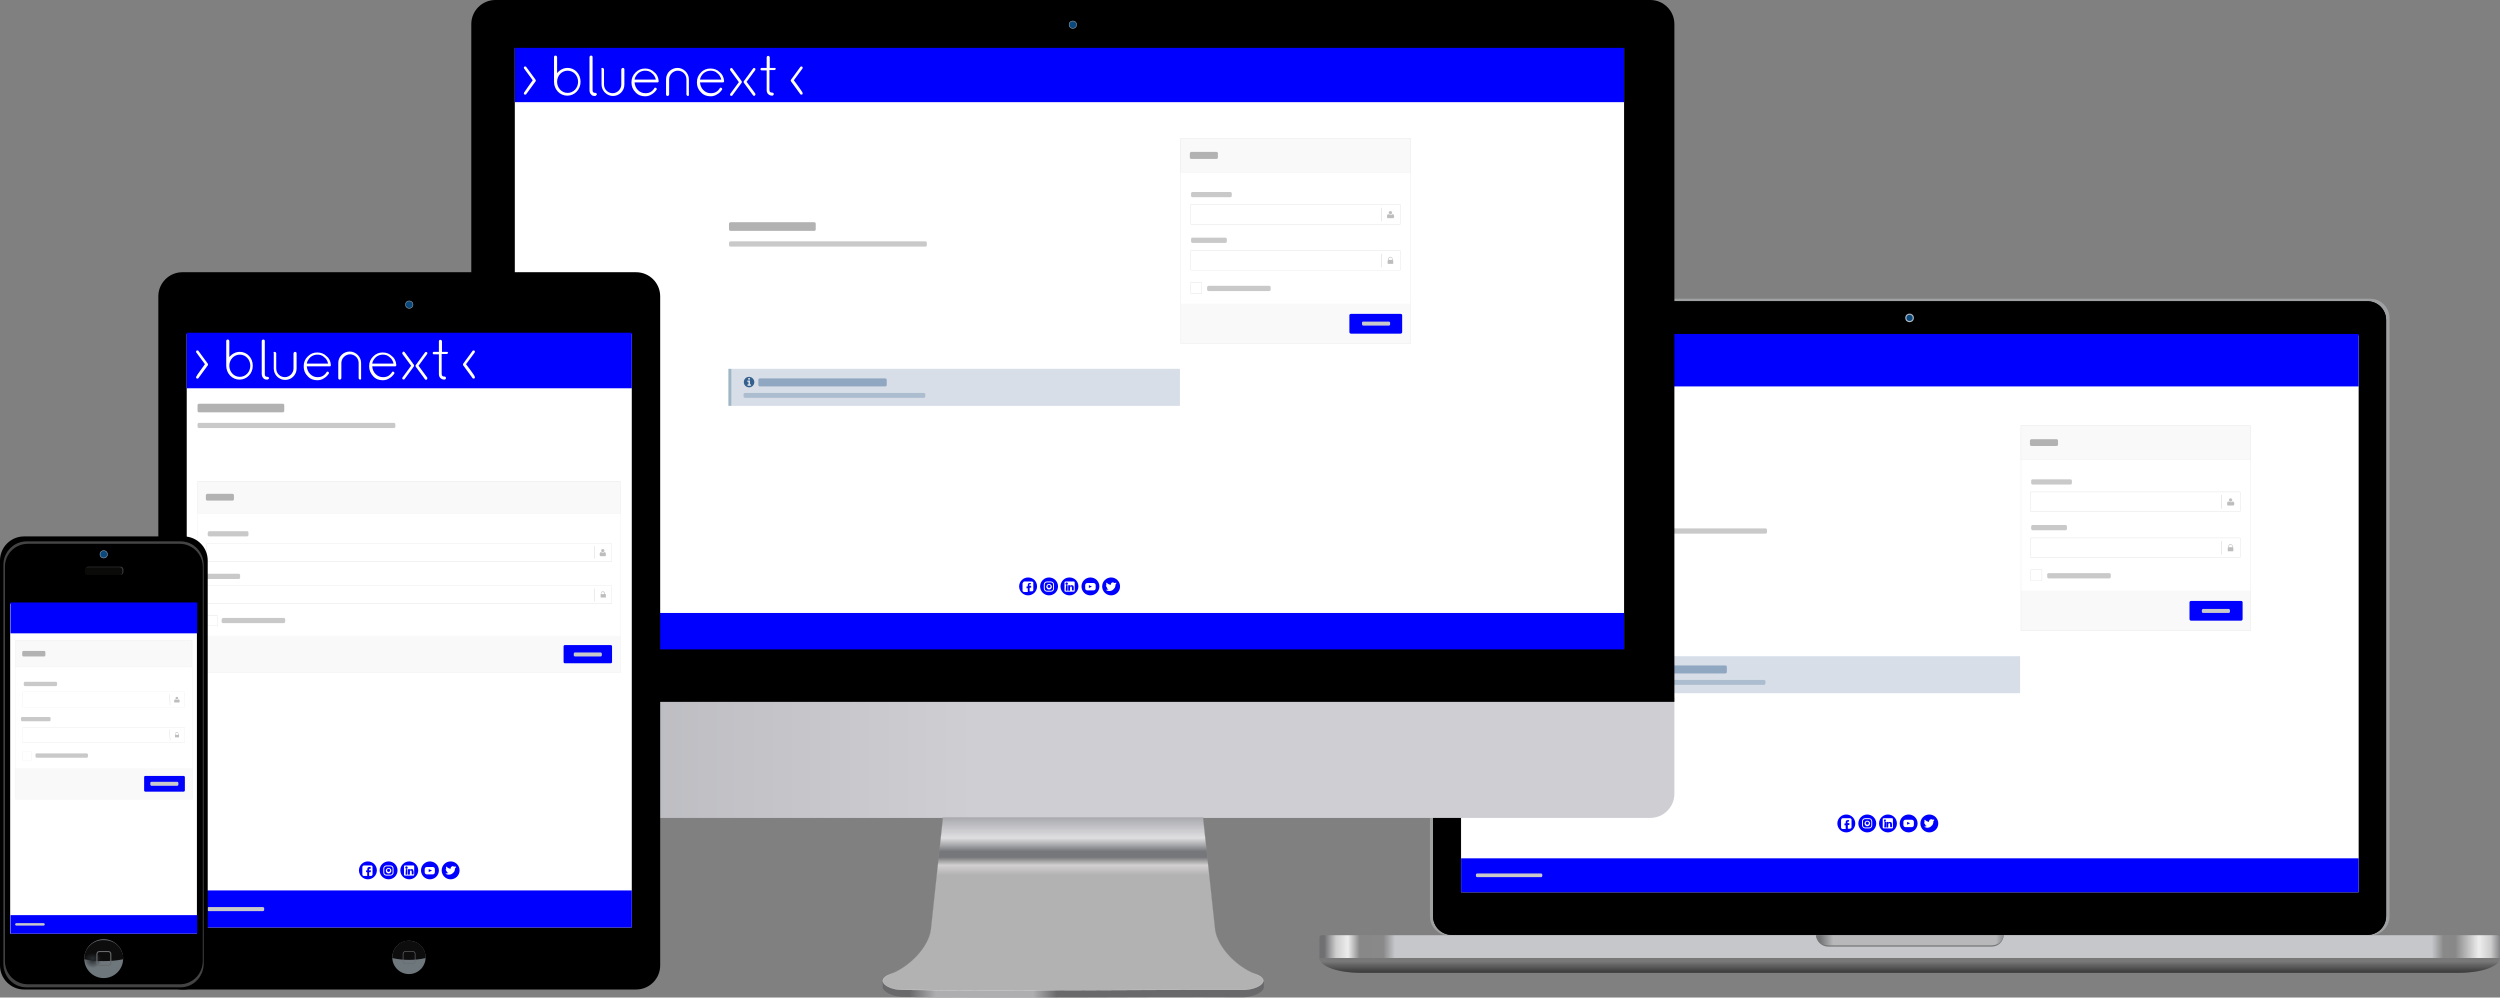 <?xml version="1.0" encoding="utf-8"?>
<!-- Generator: Adobe Illustrator 28.0.0, SVG Export Plug-In . SVG Version: 6.00 Build 0)  -->
<svg version="1.1" id="Livello_1" xmlns="http://www.w3.org/2000/svg" xmlns:xlink="http://www.w3.org/1999/xlink" x="0px" y="0px"
	 viewBox="0 0 810 323.2" style="enable-background:new 0 0 810 323.2;" xml:space="preserve">
<rect x="0" y="0" width="810" height="323.2" fill="#808080" stroke="none"/>
<style type="text/css">
	.st0{fill:#FFFFFF;}
	.st1{fill:#9FA0A1;}
	.st2{fill:#0B487C;stroke:#B1B9C1;stroke-width:0.39;stroke-linecap:round;stroke-linejoin:round;}
	.st3{fill:url(#SVGID_1_);}
	.st4{fill:#727475;}
	.st5{fill:url(#SVGID_00000005969674525898867960000004331767651154867608_);}
	.st6{fill:url(#SVGID_00000003089659550801298780000006809619313271624344_);}
	.st7{fill:#0000FF;}
	.st8{fill:#9E0000;}
	.st9{fill:#F9F9F9;}
	.st10{fill:none;stroke:#DDDDDD;stroke-width:8.000000e-02;stroke-linejoin:round;}
	.st11{fill:#F9F9F9;stroke:#DDDDDD;stroke-width:7.000000e-02;stroke-linejoin:round;}
	.st12{fill:#B2B2B2;}
	.st13{fill:none;stroke:#BDBDBD;stroke-width:6.000000e-02;stroke-linejoin:round;}
	.st14{fill:#C9C9C9;}
	.st15{fill:#BDBDBD;stroke:#BDBDBD;stroke-width:0.11;stroke-miterlimit:1.68;}
	.st16{fill:#BDBDBD;stroke:#BDBDBD;stroke-width:6.000000e-02;stroke-linejoin:round;}
	.st17{fill:#BDBDBD;}
	.st18{opacity:0.97;fill:#D6DDE7;enable-background:new    ;}
	.st19{opacity:0.97;fill:#9CB4C5;enable-background:new    ;}
	.st20{opacity:0.97;fill:#305D8C;enable-background:new    ;}
	.st21{fill:#90A7C1;}
	.st22{fill:#ACBDD0;}
	.st23{fill:url(#SVGID_00000016775620858458228130000018413313662142034356_);}
	.st24{fill:url(#SVGID_00000008860326343625475050000010890694016553501568_);}
	
		.st25{fill:url(#SVGID_00000145058739811986800810000009919229477816095161_);stroke:url(#SVGID_00000145016768489594508810000004262283776871665538_);stroke-width:8.000000e-02;stroke-miterlimit:2.3;stroke-opacity:0.78;}
	.st26{fill:#0B487C;stroke:#B1B9C1;stroke-width:0.15;stroke-linecap:round;stroke-linejoin:round;}
	.st27{fill:url(#SVGID_00000023984664681967239700000017347130360701179321_);}
	.st28{fill:url(#SVGID_00000116227962180767725290000004189556013921941634_);}
	.st29{fill:none;stroke:#696B6E;stroke-width:0.2;stroke-linecap:round;stroke-linejoin:round;}
	.st30{fill:none;stroke:#DDDDDD;stroke-width:6.000000e-02;stroke-linejoin:round;}
	.st31{fill:#F9F9F9;stroke:#DDDDDD;stroke-width:6.000000e-02;stroke-linejoin:round;}
	.st32{fill:none;stroke:#BDBDBD;stroke-width:5.000000e-02;stroke-linejoin:round;}
	.st33{fill:#BDBDBD;stroke:#BDBDBD;stroke-width:0.1;stroke-miterlimit:1.44;}
	.st34{fill:#BDBDBD;stroke:#BDBDBD;stroke-width:5.000000e-02;stroke-linejoin:round;}
	.st35{fill:#444444;}
	.st36{fill:url(#SVGID_00000060018864210554874940000015283239022703158429_);}
	.st37{fill:url(#SVGID_00000035521425142890226060000004561054674817080491_);}
	.st38{fill:none;stroke:#696B6E;stroke-width:0.36;stroke-linecap:round;stroke-linejoin:round;}
	.st39{fill:#373737;}
	.st40{fill:url(#SVGID_00000039827778758689501950000000376893678899419065_);}
	.st41{fill:none;stroke:#DDDDDD;stroke-width:5.000000e-02;stroke-linejoin:round;}
	.st42{fill:#F9F9F9;stroke:#DDDDDD;stroke-width:4.000000e-02;stroke-linejoin:round;}
	.st43{fill:none;stroke:#BDBDBD;stroke-width:3.000000e-02;stroke-linejoin:round;}
	.st44{fill:#BDBDBD;stroke:#BDBDBD;stroke-width:7.000000e-02;stroke-miterlimit:10;}
	.st45{fill:#BDBDBD;stroke:#BDBDBD;stroke-width:3.000000e-02;stroke-linejoin:round;}
</style>
<g id="Livello_2_00000170976008691097004860000001557777705082900119_">
	<g id="Edok">
		<g id="Edok_Bianco">
			<path class="st0" d="M23,198c-0.2-0.5-0.6-0.9-1.1-1.1c-0.5-0.3-1.1-0.4-1.7-0.4c-0.4,0-0.9,0.1-1.3,0.2c-0.4,0.1-0.7,0.4-1,0.7
				s-0.5,0.6-0.6,1s-0.2,0.9-0.2,1.3s0.1,0.9,0.2,1.3c0.1,0.4,0.3,0.7,0.6,1s0.6,0.5,1,0.7c0.8,0.3,1.8,0.3,2.6,0
				c0.4-0.1,0.7-0.4,1-0.7s0.5-0.6,0.6-1s0.2-0.9,0.2-1.3C23.4,199.1,23.3,198.5,23,198z M21.1,201.4c-0.2,0.1-0.5,0.2-0.7,0.2
				s-0.4,0-0.6-0.1s-0.3-0.2-0.5-0.4c-0.1-0.2-0.3-0.4-0.3-0.6c-0.1-0.3-0.1-0.6-0.1-0.9s0-0.6,0.1-0.8s0.2-0.4,0.3-0.6
				c0.1-0.1,0.3-0.3,0.5-0.3c0.2-0.1,0.4-0.1,0.6-0.1c0.3,0,0.6,0.1,0.8,0.2c0.2,0.2,0.4,0.4,0.5,0.6c0.1,0.3,0.2,0.7,0.2,1
				c0,0.4-0.1,0.7-0.2,1.1C21.5,201,21.3,201.3,21.1,201.4L21.1,201.4z"/>
			<path class="st0" d="M29.3,202.4l-0.7,0.5c-0.1,0.1-0.3,0.1-0.4-0.1l-1.8-2.6l-0.9,0.9v1.5c0,0.2-0.1,0.3-0.3,0.3h-0.9
				c-0.2,0-0.3-0.1-0.3-0.3v-5.8c0-0.2,0.1-0.3,0.3-0.3h0.9c0.2,0,0.3,0.1,0.3,0.3l0,0v2.2l2.4-2.4c0.1-0.1,0.3-0.1,0.4,0l0,0
				l0.6,0.6c0.1,0.1,0.1,0.3,0,0.4l0,0l-1.5,1.5l1.9,2.8C29.5,202.1,29.5,202.2,29.3,202.4C29.4,202.4,29.4,202.4,29.3,202.4
				L29.3,202.4L29.3,202.4z"/>
			<path class="st0" d="M16.8,199.7c0,0.3,0,0.7-0.1,1s-0.2,0.6-0.3,0.9s-0.3,0.5-0.5,0.7l0,0c-0.2,0.2-0.4,0.3-0.6,0.4
				c-0.2,0.1-0.4,0.2-0.7,0.2s-0.5,0.1-0.8,0.1h-0.6v-1.5h0.9c0.1,0,0.2,0,0.3-0.1c0.1,0,0.2-0.1,0.3-0.2l0,0
				c0.4-0.3,0.6-0.7,0.6-1.5c0-0.6-0.1-1-0.2-1.2c-0.1-0.2-0.3-0.4-0.6-0.5s-0.6-0.1-0.9-0.1H13v3.2h-1.5v-4.3
				c0-0.2,0.1-0.3,0.3-0.3h2.1c0.4,0,0.8,0,1.1,0.1s0.6,0.2,0.9,0.5C16.5,197.7,16.8,198.5,16.8,199.7L16.8,199.7z"/>
			<rect x="11.4" y="201.4" class="st0" width="1.5" height="1.5"/>
			<path class="st0" d="M10.4,201.6c-0.5,0.4-1.4,1-1.9,1.1c-0.4,0.1-0.9,0.2-1.3,0.2s-0.9-0.1-1.3-0.3c-0.3-0.2-0.6-0.4-0.8-0.8
				c-0.2-0.3-0.2-0.7-0.2-1c0-0.8,0.2-1.5,0.6-2.1c0.3-0.7,0.9-1.2,1.5-1.6s1.2-0.6,1.9-0.6c0.4,0,0.8,0.1,1.2,0.4
				c0.3,0.2,0.4,0.6,0.4,0.9c0,0.5-0.2,0.9-0.5,1.3c-0.4,0.5-0.8,0.8-1.3,1c-0.7,0.3-1.4,0.5-2.1,0.5c0,0.5,0.2,0.8,0.4,1
				s0.5,0.2,0.8,0.2c0.4,0,0.8-0.1,1.2-0.3c0.5-0.1,0.9-0.5,1.5-0.9L10.4,201.6L10.4,201.6z M6.6,199.5c0.7,0,1.3-0.2,1.7-0.5
				s0.5-0.6,0.5-1c0-0.1,0-0.3-0.1-0.4s-0.3-0.2-0.4-0.2c-0.3,0-0.6,0.2-0.9,0.5C6.9,198.5,6.7,199,6.6,199.5"/>
		</g>
	</g>
</g>
<g>
	<path class="st1" d="M469.5,96.8c-3.4,0-6.2,2.8-6.2,6.2v193.9c0,3.4,2.8,6.2,6.2,6.2H768c3.4,0,6.2-2.8,6.2-6.2V103
		c0-3.4-2.8-6.2-6.2-6.2H469.5z M470.8,98.3h295.8c3.4,0,6.1,2.7,6.1,6.1v192.5c0,3.4-2.7,6.1-6.1,6.1H470.8c-3.4,0-6.1-2.7-6.1-6.1
		V104.4C464.7,101,467.4,98.3,470.8,98.3z"/>
	<path d="M470.4,97.5c-3.4,0-6.1,2.7-6.1,6.1v193.2c0,3.4,2.7,6.1,6.1,6.1H767c3.4,0,6.1-2.7,6.1-6.1V103.7c0-3.4-2.7-6.1-6.1-6.1
		H470.4C470.4,97.6,470.4,97.5,470.4,97.5z M473.3,108.7h290.8v180.4H473.3C473.3,289.1,473.3,108.7,473.3,108.7z"/>
	<circle class="st2" cx="618.7" cy="103.4" r="1.2"/>
	
		<linearGradient id="SVGID_1_" gradientUnits="userSpaceOnUse" x1="-528.644" y1="666.667" x2="-269.004" y2="666.667" gradientTransform="matrix(1.47 0 0 -1.47 1206.2 1287.09)">
		<stop  offset="0" style="stop-color:#707073"/>
		<stop  offset="1.000000e-02" style="stop-color:#CECECF"/>
		<stop  offset="2.000000e-02" style="stop-color:#EDEDED"/>
		<stop  offset="3.000000e-02" style="stop-color:#888888"/>
		<stop  offset="5.000000e-02" style="stop-color:#898989"/>
		<stop  offset="6.000000e-02" style="stop-color:#C6C7CB"/>
		<stop  offset="0.94" style="stop-color:#C6C7CB"/>
		<stop  offset="0.95" style="stop-color:#898989"/>
		<stop  offset="0.96" style="stop-color:#888888"/>
		<stop  offset="0.98" style="stop-color:#EDEDED"/>
		<stop  offset="0.99" style="stop-color:#CECECF"/>
		<stop  offset="1" style="stop-color:#707073"/>
	</linearGradient>
	<path class="st3" d="M428.3,303h380.9c0.4,0,0.8,0.3,0.8,0.8v6.6c0,0.4-0.3,0.8-0.8,0.8H428.3c-0.4,0-0.8-0.3-0.8-0.8v-6.7
		C427.5,303.3,427.9,303,428.3,303L428.3,303z"/>
	<path class="st4" d="M588.4,303c0.1,2,1.8,3.7,3.9,3.7h53c2.1,0,3.8-1.6,3.9-3.7H588.4L588.4,303z"/>
	
		<linearGradient id="SVGID_00000085973634028365715510000002717243075187516299_" gradientUnits="userSpaceOnUse" x1="-419.694" y1="659.775" x2="-378.424" y2="659.775" gradientTransform="matrix(1.47 0 0 -1.47 1206.67 1274.51)">
		<stop  offset="0" style="stop-color:#727475"/>
		<stop  offset="7.000000e-02" style="stop-color:#B8B8BA"/>
		<stop  offset="0.94" style="stop-color:#B8B8BA"/>
		<stop  offset="1" style="stop-color:#727475"/>
	</linearGradient>
	<path style="fill:url(#SVGID_00000085973634028365715510000002717243075187516299_);" d="M588.4,303c0.1,1.9,1.8,3.3,3.9,3.3h53
		c2.1,0,3.8-1.5,3.9-3.3H588.4L588.4,303z"/>
	
		<linearGradient id="SVGID_00000051355543200199964420000001605047758275136401_" gradientUnits="userSpaceOnUse" x1="-400.231" y1="648.426" x2="-400.231" y2="644.786" gradientTransform="matrix(1.47 0 0 -1.47 1207.09 1264.72)">
		<stop  offset="0" style="stop-color:#787878"/>
		<stop  offset="1" style="stop-color:#111010;stop-opacity:0.84"/>
	</linearGradient>
	<path style="fill:url(#SVGID_00000051355543200199964420000001605047758275136401_);" d="M427.5,310.4c0.1,2.7,5.9,4.8,13.2,4.8
		h356.1c7.3,0,13.1-2.1,13.2-4.8H427.5L427.5,310.4z"/>
	<path d="M470.4,97.5c-3.4,0-6.1,2.7-6.1,6.1v193.2c0,3.4,2.7,6.1,6.1,6.1H767c3.4,0,6.1-2.7,6.1-6.1V103.7c0-3.4-2.7-6.1-6.1-6.1
		H470.4C470.4,97.6,470.4,97.5,470.4,97.5z M473.3,108.7h290.8v180.4H473.3C473.3,289.1,473.3,108.7,473.3,108.7z"/>
	<rect x="473.4" y="108.7" class="st0" width="290.8" height="180.4"/>
	<circle class="st2" cx="618.7" cy="103" r="1.2"/>
	<g>
		<g>
			<path class="st7" d="M598.2,263.9c-1.6,0-2.9,1.3-2.9,2.9s1.3,2.9,2.9,2.9s2.9-1.3,2.9-2.9C601.1,265.2,599.8,263.9,598.2,263.9z
				 M597,265.1h2.4c0.2,0,0.5,0.2,0.5,0.5v2.4c0,0.2-0.2,0.5-0.5,0.5h-0.7v-1.2h0.4c0,0,0.1,0,0.1-0.1l0-0.4c0,0,0-0.1-0.1-0.1h-0.5
				v-0.3c0-0.1,0-0.2,0.2-0.2h0.2c0,0,0.1,0,0.1-0.1v-0.3c0,0,0-0.1-0.1-0.1h-0.3c-0.4,0-0.7,0.2-0.7,0.7v0.4h-0.3
				c0,0-0.1,0-0.1,0.1v0.4c0,0,0,0.1,0.1,0.1h0.3v1.2H597c-0.2,0-0.5-0.2-0.5-0.5v-2.4C596.6,265.3,596.8,265.1,597,265.1L597,265.1
				L597,265.1z"/>
			<polygon class="st8" points="598.2,267.2 598.2,268.4 598.2,268.4 598.2,267.2 			"/>
		</g>
		<path class="st7" d="M605,263.9c-1.6,0-2.9,1.3-2.9,2.9l0,0c0,1.6,1.3,2.9,2.9,2.9l0,0c1.6,0,2.9-1.3,2.9-2.9l0,0
			C607.9,265.2,606.6,263.9,605,263.9L605,263.9z M604.3,265.1h1.3c0.5,0,1,0.4,1,1v1.3c0,0.5-0.4,1-1,1h-1.3c-0.5,0-1-0.4-1-1v-1.3
			C603.3,265.5,603.7,265.1,604.3,265.1L604.3,265.1z M604.3,265.4c-0.4,0-0.7,0.3-0.7,0.7v1.3c0,0.4,0.3,0.7,0.7,0.7h1.3
			c0.4,0,0.7-0.3,0.7-0.7v-1.3c0-0.4-0.3-0.7-0.7-0.7H604.3z M605,265.9c0.5,0,0.9,0.4,0.9,0.9s-0.4,0.9-0.9,0.9s-0.9-0.4-0.9-0.9
			C604.1,266.3,604.5,265.9,605,265.9z M605,266.2c-0.3,0-0.5,0.2-0.5,0.5s0.2,0.5,0.5,0.5s0.5-0.2,0.5-0.5S605.2,266.2,605,266.2z"
			/>
		<path class="st7" d="M611.7,263.9c-1.6,0-2.9,1.3-2.9,2.9s1.3,2.9,2.9,2.9s2.9-1.3,2.9-2.9S613.3,263.9,611.7,263.9z M610.3,265.1
			h2.7c0.2,0,0.3,0.1,0.3,0.3v2.7c0,0.2-0.1,0.3-0.3,0.3h-2.7c-0.2,0-0.3-0.1-0.3-0.3v-2.7C610,265.2,610.1,265.1,610.3,265.1
			L610.3,265.1z M610.7,265.5c-0.2,0-0.3,0.2-0.3,0.4s0.2,0.4,0.3,0.4s0.3-0.2,0.3-0.4C611.1,265.6,610.9,265.5,610.7,265.5z
			 M612.3,266.3c-0.3,0-0.4,0.1-0.5,0.2v-0.1c0,0,0-0.1-0.1-0.1h-0.4c0,0-0.1,0-0.1,0.1v1.6c0,0,0,0.1,0.1,0.1h0.4
			c0,0,0.1,0,0.1-0.1v-0.9c0-0.1,0.1-0.4,0.3-0.4c0.3,0,0.3,0.4,0.3,0.5v0.7c0,0,0,0.1,0.1,0.1h0.4c0,0,0.1,0,0.1-0.1l0,0v-0.8
			C613,266.9,613,266.3,612.3,266.3L612.3,266.3L612.3,266.3z M610.6,266.3C610.6,266.3,610.5,266.4,610.6,266.3l-0.1,1.7
			c0,0,0,0.1,0.1,0.1h0.4c0,0,0.1,0,0.1-0.1l0,0v-1.6c0,0,0-0.1-0.1-0.1H610.6z"/>
		<path class="st7" d="M625.1,263.9c-1.6,0-2.9,1.3-2.9,2.9s1.3,2.9,2.9,2.9s2.9-1.3,2.9-2.9S626.7,263.9,625.1,263.9z M625.7,265.4
			c0.2,0,0.3,0.1,0.5,0.2c0,0,0,0,0.1,0c0,0,0,0,0,0c0.1,0,0.2-0.1,0.3-0.1c0,0,0.1,0,0.1,0c0,0.1-0.1,0.2-0.2,0.3
			c0.1,0,0.2,0,0.2-0.1c0,0,0.1,0,0,0.1c-0.1,0.1-0.2,0.2-0.3,0.3c0,0,0,0.1,0,0.1l0,0c0,0.2,0,0.5-0.1,0.7
			c-0.1,0.2-0.2,0.5-0.4,0.6c-0.2,0.2-0.4,0.4-0.6,0.5c-0.3,0.1-0.5,0.2-0.8,0.2c-0.3,0-0.7-0.1-1-0.3c0,0,0,0,0-0.1s0,0,0,0h0.1
			c0.3,0,0.5-0.1,0.7-0.2c-0.3,0-0.5-0.2-0.6-0.5c0,0,0,0,0,0c0,0,0.1,0,0.1,0h0c-0.2-0.1-0.4-0.4-0.4-0.7c0,0,0,0,0.1,0
			c0,0,0.1,0,0.2,0.1c-0.1-0.1-0.2-0.3-0.2-0.5c0-0.1,0-0.2,0.1-0.4c0,0,0,0,0.1,0c0.3,0.4,0.8,0.6,1.3,0.7l0,0c0,0,0,0,0,0
			c0,0,0,0,0,0c0-0.1,0-0.2,0-0.3c0.1-0.2,0.2-0.4,0.5-0.5C625.5,265.4,625.6,265.4,625.7,265.4L625.7,265.4L625.7,265.4z"/>
		<path class="st7" d="M618.4,263.9c-1.6,0-2.9,1.3-2.9,2.9s1.3,2.9,2.9,2.9s2.9-1.3,2.9-2.9C621.3,265.2,620,263.9,618.4,263.9z
			 M617.4,265.6h2c0.4,0,0.7,0.3,0.7,0.7v1c0,0.4-0.3,0.7-0.7,0.7h-2c-0.4,0-0.7-0.3-0.7-0.7v-1C616.7,265.9,617,265.6,617.4,265.6z
			 M617.9,266.3C617.9,266.3,617.9,266.3,617.9,266.3l0,0.9c0,0,0,0,0,0l0.9-0.4c0,0,0,0,0-0.1L617.9,266.3
			C618,266.3,617.9,266.3,617.9,266.3L617.9,266.3z"/>
	</g>
	<rect x="473.4" y="108.2" class="st7" width="290.8" height="17"/>
	<path class="st7" d="M473.4,278.1v11h290.8v-11H473.4L473.4,278.1z"/>
	<g>
		<path class="st9" d="M654.8,191.4v13h74.4v-13H654.8z"/>
		<rect x="654.8" y="137.9" class="st10" width="74.3" height="66.5"/>
		<g>
			<rect x="654.8" y="137.9" class="st11" width="74.3" height="11"/>
			<path class="st12" d="M658.2,142.3h8.1c0.3,0,0.5,0.2,0.5,0.5v1.2c0,0.3-0.2,0.5-0.5,0.5h-8.1c-0.3,0-0.5-0.2-0.5-0.5v-1.2
				C657.7,142.6,657.9,142.3,658.2,142.3z"/>
		</g>
		<g>
			<rect x="658" y="184.6" class="st13" width="3.6" height="3.6"/>
			<path class="st14" d="M663.8,185.7h19.6c0.3,0,0.5,0.2,0.5,0.5v0.7c0,0.3-0.2,0.5-0.5,0.5h-19.6c-0.3,0-0.5-0.2-0.5-0.5v-0.7
				C663.2,185.9,663.5,185.7,663.8,185.7z"/>
		</g>
		<g>
			<g>
				<path class="st15" d="M719.7,160.4l0.1,4.4"/>
				<circle class="st16" cx="722.7" cy="162" r="0.5"/>
				<path class="st17" d="M722.1,162.5L722.1,162.5c-0.1,0-0.2,0-0.2,0c-0.2,0.1-0.3,0.3-0.3,0.5c0,0.2,0,0.3,0,0.5
					c0,0.1,0.1,0.3,0.3,0.3h1.7c0.1,0,0.2-0.2,0.3-0.3c0-0.2,0-0.3,0-0.5c-0.1-0.2-0.2-0.4-0.3-0.5c0,0-0.1,0-0.1,0
					c-0.1,0-0.2,0-0.3,0.1c-0.1,0.1-0.2,0.1-0.4,0.1s-0.3,0-0.4-0.1C722.3,162.6,722.2,162.5,722.1,162.5L722.1,162.5L722.1,162.5z"
					/>
			</g>
			<g>
				<path class="st15" d="M719.7,175.3l0.1,4.4"/>
				<path class="st17" d="M722.7,176.3c-0.4,0-0.7,0.3-0.7,0.7l0,0v0.4h-0.2v1.2h1.8v-1.2h-0.2V177l0,0
					C723.4,176.6,723,176.3,722.7,176.3L722.7,176.3L722.7,176.3z M722.7,176.5L722.7,176.5c0.3,0,0.5,0.2,0.5,0.5l0,0v0.3h-1V177
					l0,0C722.2,176.7,722.4,176.5,722.7,176.5L722.7,176.5z"/>
			</g>
			<rect x="657.9" y="174.3" class="st13" width="67.9" height="6.3"/>
			<rect x="657.9" y="159.4" class="st13" width="67.9" height="6.3"/>
		</g>
		<g>
			<path class="st18" d="M509.2,212.6h145.3v12H509.2L509.2,212.6L509.2,212.6z"/>
			<rect x="508.2" y="212.6" class="st19" width="1" height="12"/>
			<path class="st20" d="M514.9,215.2c-1,0-1.7,0.8-1.7,1.7l0,0c0,1,0.8,1.7,1.7,1.7l0,0c1,0,1.7-0.8,1.7-1.7l0,0
				C516.6,216,515.8,215.2,514.9,215.2L514.9,215.2z M514.6,215.6h0.6v0.5h-0.6V215.6z M514.3,216.3h0.9v1.2h0.3v0.5h-1.1v-0.5h0.3
				v-0.7h-0.3L514.3,216.3L514.3,216.3z"/>
			<path class="st21" d="M518.4,215.6H559c0.3,0,0.5,0.2,0.5,0.5v1.6c0,0.3-0.2,0.5-0.5,0.5h-40.6c-0.3,0-0.5-0.2-0.5-0.5v-1.6
				C517.9,215.9,518.1,215.6,518.4,215.6z"/>
			<path class="st22" d="M513.6,220.3h57.9c0.3,0,0.5,0.2,0.5,0.5v0.6c0,0.3-0.2,0.5-0.5,0.5h-57.9c-0.3,0-0.5-0.2-0.5-0.5v-0.6
				C513.1,220.6,513.3,220.3,513.6,220.3z"/>
		</g>
		<g>
			<path class="st7" d="M709.9,194.7c-0.2,0-0.5,0.2-0.5,0.4v5.5c0,0.2,0.2,0.5,0.5,0.5h16.2c0.2,0,0.5-0.2,0.5-0.5v-5.5
				c0-0.2-0.2-0.4-0.5-0.4H709.9z"/>
			<path class="st14" d="M713.8,197.3h8.3c0.2,0,0.4,0.2,0.4,0.4v0.5c0,0.2-0.2,0.4-0.4,0.4h-8.3c-0.2,0-0.4-0.2-0.4-0.4v-0.5
				C713.4,197.5,713.6,197.3,713.8,197.3z"/>
		</g>
		<path class="st12" d="M509,165.1h27.1c0.3,0,0.5,0.2,0.5,0.5v1.8c0,0.3-0.2,0.5-0.5,0.5H509c-0.3,0-0.5-0.2-0.5-0.5v-1.8
			C508.5,165.3,508.7,165.1,509,165.1L509,165.1z"/>
		<path class="st14" d="M509,171.2H572c0.3,0,0.5,0.2,0.5,0.5v0.7c0,0.3-0.2,0.5-0.5,0.5H509c-0.3,0-0.5-0.2-0.5-0.5v-0.7
			C508.5,171.5,508.7,171.2,509,171.2z"/>
		<path class="st14" d="M658.6,155.3h12.2c0.3,0,0.5,0.2,0.5,0.5v0.7c0,0.3-0.2,0.5-0.5,0.5h-12.2c-0.3,0-0.5-0.2-0.5-0.5v-0.7
			C658.1,155.5,658.3,155.3,658.6,155.3z"/>
		<path class="st14" d="M658.6,170.1h10.6c0.3,0,0.5,0.2,0.5,0.5v0.7c0,0.3-0.2,0.5-0.5,0.5h-10.6c-0.3,0-0.5-0.2-0.5-0.5v-0.7
			C658.1,170.3,658.3,170.1,658.6,170.1z"/>
	</g>
	<path class="st14" d="M478.6,283h20.7c0.2,0,0.4,0.2,0.4,0.4v0.4c0,0.2-0.2,0.4-0.4,0.4h-20.7c-0.2,0-0.4-0.2-0.4-0.4v-0.4
		C478.2,283.2,478.4,283,478.6,283z"/>
	<g>
		
			<linearGradient id="SVGID_00000083078199401180166310000017275773116359865247_" gradientUnits="userSpaceOnUse" x1="-6267.293" y1="1073.033" x2="-5267.273" y2="1073.033" gradientTransform="matrix(0.15 0 0 -0.15 1106.13 406.5)">
			<stop  offset="0" style="stop-color:#B5B6BB"/>
			<stop  offset="1" style="stop-color:#CFCED3"/>
		</linearGradient>
		<path style="fill:url(#SVGID_00000083078199401180166310000017275773116359865247_);" d="M152.7,226v31.2c0,4.3,3.5,7.8,7.8,7.8
			h374.2c4.3,0,7.8-3.5,7.8-7.8V226L152.7,226L152.7,226z"/>
		<rect x="164.3" y="14.1" class="st0" width="364" height="197.6"/>
		
			<linearGradient id="SVGID_00000182492413110355313170000009135334017330581689_" gradientUnits="userSpaceOnUse" x1="-1896.828" y1="891.933" x2="-1813.018" y2="891.933" gradientTransform="matrix(0.57 0 0 -0.57 1375.82 828.92)">
			<stop  offset="0" style="stop-color:#69696C"/>
			<stop  offset="0.18" style="stop-color:#AEAEB1"/>
			<stop  offset="0.84" style="stop-color:#AEAEB1"/>
			<stop  offset="1" style="stop-color:#69696C"/>
		</linearGradient>
		<path style="fill:url(#SVGID_00000182492413110355313170000009135334017330581689_);" d="M292.5,323c-3.2,0-6.5-1.7-6.5-3.2v-1.9
			c94.5,0.3,69.9-0.2,123.5,0.1v1.8c0,1.6-3.2,3.2-6.5,3.3C366.1,322.9,329.3,323.5,292.5,323L292.5,323z"/>
		
			<linearGradient id="SVGID_00000181804152461905128610000017476932725009341319_" gradientUnits="userSpaceOnUse" x1="-1958.761" y1="984.56" x2="-1958.761" y2="947.4" gradientTransform="matrix(0.58 0 0 -0.58 1483.8 833.05)">
			<stop  offset="0" style="stop-color:#919296"/>
			<stop  offset="0.44" style="stop-color:#E4E4E7;stop-opacity:0.94"/>
			<stop  offset="0.64" style="stop-color:#76777A"/>
			<stop  offset="0.73" style="stop-color:#76777A"/>
			<stop  offset="0.85" style="stop-color:#D2D0D0"/>
			<stop  offset="1" style="stop-color:#B3B2B2"/>
		</linearGradient>
		
			<linearGradient id="SVGID_00000050631416718395917160000007603637431826094258_" gradientUnits="userSpaceOnUse" x1="-1958.623" y1="893.13" x2="-1958.623" y2="891.61" gradientTransform="matrix(0.58 0 0 -0.58 1483.72 833.05)">
			<stop  offset="0" style="stop-color:#909091"/>
			<stop  offset="1" style="stop-color:#FEFEFE"/>
		</linearGradient>
		
			<path style="fill:url(#SVGID_00000181804152461905128610000017476932725009341319_);stroke:url(#SVGID_00000050631416718395917160000007603637431826094258_);stroke-width:8.000000e-02;stroke-miterlimit:2.3;stroke-opacity:0.78;" d="
			M292.5,320.7c-4.7,0.1-9.5-3-4-5.1c6.4-2.5,12.3-8.7,13.1-14.4l3.9-36.3h84.3l3.9,36.3c0.8,5.6,6.7,11.9,13.1,14.4
			c5.6,2.1,0.7,5.1-4,5.1C366.1,320.6,329.3,321.2,292.5,320.7L292.5,320.7L292.5,320.7z"/>
		<g>
			<path class="st9" d="M382.6,98.4v13h74.4v-13H382.6z"/>
			<rect x="382.6" y="44.9" class="st10" width="74.3" height="66.5"/>
			<g>
				<rect x="382.6" y="44.8" class="st11" width="74.4" height="11"/>
				<path class="st12" d="M386,49.2h8.1c0.3,0,0.5,0.2,0.5,0.5V51c0,0.3-0.2,0.5-0.5,0.5H386c-0.3,0-0.5-0.2-0.5-0.5v-1.2
					C385.5,49.4,385.8,49.2,386,49.2z"/>
			</g>
			<g>
				<rect x="385.8" y="91.5" class="st13" width="3.6" height="3.6"/>
				<path class="st14" d="M391.6,92.6h19.6c0.3,0,0.5,0.2,0.5,0.5v0.7c0,0.3-0.2,0.5-0.5,0.5h-19.6c-0.3,0-0.5-0.2-0.5-0.5v-0.7
					C391.1,92.9,391.3,92.6,391.6,92.6z"/>
			</g>
			<g>
				<g>
					<path class="st15" d="M447.5,67.3l0.1,4.4"/>
					<circle class="st16" cx="450.5" cy="68.9" r="0.5"/>
					<path class="st17" d="M449.9,69.4h-0.1c0,0-0.1,0-0.1,0c-0.2,0.1-0.3,0.3-0.3,0.5c0,0.2,0,0.3,0,0.5c0,0.1,0.1,0.3,0.3,0.3h1.7
						c0.1,0,0.2-0.2,0.3-0.3c0-0.2,0-0.3,0-0.5c-0.1-0.2-0.2-0.4-0.3-0.5c0,0-0.1,0-0.1,0c-0.1,0-0.2,0-0.3,0.1
						c-0.1,0.1-0.2,0.1-0.4,0.1s-0.3,0-0.4-0.1C450.1,69.5,450,69.4,449.9,69.4L449.9,69.4L449.9,69.4z"/>
				</g>
				<g>
					<path class="st15" d="M447.5,82.2l0.1,4.4"/>
					<path class="st17" d="M450.5,83.2c-0.4,0-0.7,0.3-0.7,0.7l0,0v0.4h-0.2v1.2h1.8v-1.2h-0.2v-0.4l0,0
						C451.2,83.5,450.8,83.2,450.5,83.2L450.5,83.2L450.5,83.2z M450.5,83.4L450.5,83.4c0.3,0,0.5,0.2,0.5,0.5l0,0v0.3h-1v-0.3l0,0
						C450,83.6,450.2,83.4,450.5,83.4L450.5,83.4z"/>
				</g>
				<rect x="385.8" y="81.2" class="st13" width="67.9" height="6.3"/>
				<rect x="385.8" y="66.3" class="st13" width="67.9" height="6.3"/>
			</g>
			<g>
				<path class="st18" d="M237,119.5h145.3v12H237L237,119.5L237,119.5z"/>
				<rect x="236" y="119.5" class="st19" width="1" height="12"/>
				<path class="st20" d="M242.7,122.1c-1,0-1.7,0.8-1.7,1.7l0,0c0,1,0.8,1.7,1.7,1.7l0,0c1,0,1.7-0.8,1.7-1.7l0,0
					C244.4,122.9,243.6,122.1,242.7,122.1L242.7,122.1z M242.4,122.5h0.6v0.5h-0.6V122.5z M242.1,123.3h0.9v1.2h0.3v0.5h-1.1v-0.5
					h0.3v-0.7h-0.3L242.1,123.3L242.1,123.3z"/>
				<path class="st21" d="M246.2,122.6h40.6c0.3,0,0.5,0.2,0.5,0.5v1.6c0,0.3-0.2,0.5-0.5,0.5h-40.6c-0.3,0-0.5-0.2-0.5-0.5v-1.6
					C245.7,122.8,245.9,122.6,246.2,122.6L246.2,122.6z"/>
				<path class="st22" d="M241.4,127.3h57.9c0.3,0,0.5,0.2,0.5,0.5v0.6c0,0.3-0.2,0.5-0.5,0.5h-57.9c-0.3,0-0.5-0.2-0.5-0.5v-0.6
					C240.9,127.5,241.2,127.3,241.4,127.3z"/>
			</g>
			<g>
				<path class="st7" d="M437.7,101.7c-0.2,0-0.5,0.2-0.5,0.4v5.5c0,0.2,0.2,0.5,0.5,0.5h16.1c0.2,0,0.5-0.2,0.5-0.5v-5.5
					c0-0.2-0.2-0.4-0.5-0.4H437.7z"/>
				<path class="st14" d="M441.7,104.2h8.3c0.2,0,0.4,0.2,0.4,0.4v0.5c0,0.2-0.2,0.4-0.4,0.4h-8.3c-0.2,0-0.4-0.2-0.4-0.4v-0.5
					C441.2,104.4,441.4,104.2,441.7,104.2z"/>
			</g>
			<path class="st12" d="M236.7,72h27.1c0.3,0,0.5,0.2,0.5,0.5v1.8c0,0.3-0.2,0.5-0.5,0.5h-27.1c-0.3,0-0.5-0.2-0.5-0.5v-1.8
				C236.2,72.2,236.5,72,236.7,72L236.7,72z"/>
			<path class="st14" d="M236.7,78.2h63.1c0.3,0,0.5,0.2,0.5,0.5v0.7c0,0.3-0.2,0.5-0.5,0.5h-63.1c-0.3,0-0.5-0.2-0.5-0.5v-0.7
				C236.2,78.4,236.5,78.2,236.7,78.2L236.7,78.2z"/>
			<path class="st14" d="M386.4,62.2h12.2c0.3,0,0.5,0.2,0.5,0.5v0.7c0,0.3-0.2,0.5-0.5,0.5h-12.2c-0.3,0-0.5-0.2-0.5-0.5v-0.7
				C385.9,62.4,386.1,62.2,386.4,62.2z"/>
			<path class="st14" d="M386.4,77H397c0.3,0,0.5,0.2,0.5,0.5v0.7c0,0.3-0.2,0.5-0.5,0.5h-10.6c-0.3,0-0.5-0.2-0.5-0.5v-0.7
				C385.9,77.2,386.1,77,386.4,77z"/>
		</g>
		<rect x="166.8" y="15.1" class="st7" width="359.4" height="18"/>
		<rect x="166.8" y="198.6" class="st7" width="359.4" height="12.5"/>
		<g>
			<g>
				<path class="st7" d="M333.1,187.1c-1.6,0-2.9,1.3-2.9,2.9s1.3,2.9,2.9,2.9s2.9-1.3,2.9-2.9S334.8,187.1,333.1,187.1z
					 M331.9,188.4h2.4c0.2,0,0.5,0.2,0.5,0.4v2.4c0,0.2-0.2,0.4-0.5,0.4h-0.7v-1.2h0.4c0,0,0.1,0,0.1-0.1l0-0.4c0,0,0-0.1-0.1-0.1
					h-0.5v-0.3c0-0.1,0-0.2,0.2-0.2h0.2c0,0,0.1,0,0.1-0.1V189c0,0,0-0.1-0.1-0.1h-0.3c-0.4,0-0.6,0.2-0.6,0.7v0.4h-0.3
					c0,0-0.1,0-0.1,0.1v0.4c0,0,0,0.1,0.1,0.1h0.3v1.2h-1.2c-0.2,0-0.5-0.2-0.5-0.4v-2.4C331.5,188.6,331.7,188.4,331.9,188.4
					L331.9,188.4L331.9,188.4z"/>
				<polygon class="st8" points="333.1,190.5 333.1,190.5 333.1,191.7 333.1,191.7 				"/>
			</g>
			<path class="st7" d="M339.9,187.1c-1.6,0-2.9,1.3-2.9,2.9l0,0c0,1.6,1.3,2.9,2.9,2.9l0,0c1.6,0,2.9-1.3,2.9-2.9l0,0
				C342.8,188.4,341.5,187.1,339.9,187.1L339.9,187.1z M339.2,188.4h1.3c0.5,0,1,0.4,1,1v1.3c0,0.6-0.4,1-1,1h-1.3c-0.5,0-1-0.4-1-1
				v-1.3C338.2,188.8,338.6,188.4,339.2,188.4L339.2,188.4L339.2,188.4z M339.2,188.7c-0.4,0-0.7,0.3-0.7,0.7v1.3
				c0,0.4,0.3,0.7,0.7,0.7h1.3c0.4,0,0.7-0.3,0.7-0.7v-1.3c0-0.4-0.3-0.7-0.7-0.7H339.2z M339.9,189.2c0.5,0,0.9,0.4,0.9,0.9
				s-0.4,0.9-0.9,0.9s-0.9-0.4-0.9-0.9C339,189.6,339.4,189.2,339.9,189.2z M339.9,189.5c-0.3,0-0.5,0.2-0.5,0.5s0.2,0.5,0.5,0.5
				s0.5-0.2,0.5-0.5S340.1,189.5,339.9,189.5z"/>
			<path class="st7" d="M346.5,187.1c-1.6,0-2.9,1.3-2.9,2.9s1.3,2.9,2.9,2.9s2.9-1.3,2.9-2.9S348.2,187.1,346.5,187.1z
				 M345.2,188.4h2.7c0.2,0,0.3,0.1,0.3,0.3v2.7c0,0.2-0.1,0.3-0.3,0.3h-2.7c-0.2,0-0.3-0.1-0.3-0.3v-2.7
				C344.9,188.5,345,188.4,345.2,188.4L345.2,188.4z M345.6,188.7c-0.2,0-0.4,0.2-0.4,0.4s0.2,0.4,0.4,0.4s0.4-0.2,0.4-0.4
				S345.8,188.7,345.6,188.7z M347.2,189.6c-0.3,0-0.4,0.1-0.5,0.2v-0.1c0,0,0-0.1-0.1-0.1h-0.4c0,0-0.1,0-0.1,0.1v1.6
				c0,0,0,0.1,0.1,0.1h0.4c0,0,0.1,0,0.1-0.1v-0.9c0-0.1,0.1-0.4,0.3-0.4c0.3,0,0.3,0.4,0.3,0.5v0.7c0,0,0,0.1,0.1,0.1h0.4
				c0,0,0.1,0,0.1-0.1l0,0v-0.8C347.9,190.2,347.9,189.6,347.2,189.6L347.2,189.6L347.2,189.6z M345.4,189.6
				C345.4,189.6,345.4,189.6,345.4,189.6l-0.1,1.7c0,0,0,0.1,0.1,0.1h0.4c0,0,0.1,0,0.1-0.1l0,0v-1.6c0,0,0-0.1-0.1-0.1H345.4z"/>
			<path class="st7" d="M360,187.1c-1.6,0-2.9,1.3-2.9,2.9s1.3,2.9,2.9,2.9s2.9-1.3,2.9-2.9S361.6,187.1,360,187.1z M360.6,188.7
				c0.2,0,0.3,0.1,0.5,0.2c0,0,0,0,0.1,0c0,0,0,0,0,0c0.1,0,0.2-0.1,0.4-0.1c0,0,0.1,0,0.1,0c0,0.1-0.1,0.2-0.2,0.3
				c0.1,0,0.2,0,0.2-0.1c0,0,0.1,0,0,0.1c-0.1,0.1-0.2,0.2-0.3,0.3c0,0,0,0.1,0,0.1l0,0c0,0.2,0,0.5-0.1,0.7
				c-0.1,0.2-0.2,0.4-0.4,0.6c-0.2,0.2-0.4,0.4-0.6,0.5c-0.3,0.1-0.5,0.2-0.9,0.2c-0.4,0-0.7-0.1-1-0.3c0,0,0,0,0-0.1s0,0,0,0h0.1
				c0.3,0,0.5-0.1,0.7-0.2c-0.3,0-0.5-0.2-0.6-0.5c0,0,0-0.1,0-0.1c0,0,0.1,0,0.1,0c0,0,0,0,0,0c-0.2-0.1-0.4-0.4-0.4-0.7
				c0,0,0-0.1,0.1,0c0,0,0.1,0.1,0.2,0.1c-0.1-0.1-0.2-0.3-0.2-0.5c0-0.1,0-0.2,0.1-0.4c0,0,0,0,0.1,0c0.3,0.4,0.8,0.6,1.3,0.7l0,0
				c0,0,0,0,0,0c0,0,0,0,0,0c0-0.1,0-0.2,0-0.3c0.1-0.2,0.2-0.4,0.5-0.5C360.4,188.7,360.5,188.7,360.6,188.7L360.6,188.7
				L360.6,188.7z"/>
			<path class="st7" d="M353.3,187.1c-1.6,0-2.9,1.3-2.9,2.9s1.3,2.9,2.9,2.9s2.9-1.3,2.9-2.9S354.9,187.1,353.3,187.1z
				 M352.3,188.9h2c0.4,0,0.7,0.3,0.7,0.7v1c0,0.4-0.3,0.7-0.7,0.7h-2c-0.4,0-0.7-0.3-0.7-0.7v-1
				C351.6,189.2,351.9,188.9,352.3,188.9z M352.8,189.6C352.8,189.6,352.8,189.6,352.8,189.6l0,0.9c0,0,0,0,0,0l0.9-0.4
				c0,0,0-0.1,0-0.1L352.8,189.6C352.9,189.6,352.8,189.6,352.8,189.6L352.8,189.6z"/>
		</g>
		<path d="M160.5,0c-4.3,0-7.8,3.5-7.8,7.8v219.6h389.8V7.8c0-4.3-3.5-7.8-7.8-7.8H160.5L160.5,0z M166.8,15.5h359.4v194.9H166.8
			L166.8,15.5L166.8,15.5z"/>
		<circle class="st26" cx="347.6" cy="8" r="1.2"/>
	</g>
	<g>
		<path d="M59.1,88.2h147c4.3,0,7.8,3.5,7.8,7.8v216.8c0,4.3-3.5,7.8-7.8,7.8h-147c-4.3,0-7.8-3.5-7.8-7.8V96
			C51.3,91.7,54.8,88.2,59.1,88.2L59.1,88.2z"/>
		<rect x="60.5" y="108.2" class="st0" width="144.2" height="192.3"/>
		<circle class="st26" cx="132.6" cy="98.7" r="1.2"/>
		
			<radialGradient id="SVGID_00000001646774118571864280000013448862485827975316_" cx="-2372.948" cy="1400.738" r="3.65" gradientTransform="matrix(0.57 0 0 -0.57 1495.86 1114.92)" gradientUnits="userSpaceOnUse">
			<stop  offset="0" style="stop-color:#202326"/>
			<stop  offset="1" style="stop-color:#6E777C"/>
		</radialGradient>
		<circle style="fill:url(#SVGID_00000001646774118571864280000013448862485827975316_);" cx="132.5" cy="310.2" r="5.4"/>
		
			<radialGradient id="SVGID_00000170253354844963736320000003942183937391362439_" cx="-2378.227" cy="1192.443" r="3.65" gradientTransform="matrix(0.57 0 0 -0.38 1498.89 761.57)" gradientUnits="userSpaceOnUse">
			<stop  offset="0" style="stop-color:#292D30"/>
			<stop  offset="1" style="stop-color:#0D0D0D"/>
		</radialGradient>
		<path style="fill:url(#SVGID_00000170253354844963736320000003942183937391362439_);" d="M132.5,304.8c-3-0.1-5,2.3-5.3,4.5
			c0,0.4-0.1,0.7-0.1,1.1c1.6,0.4,3.6,0.6,5.4,0.6s3.8-0.2,5.4-0.6c0-0.4,0-0.7,0-1.1C137.3,306.8,135.6,304.9,132.5,304.8
			L132.5,304.8L132.5,304.8z"/>
		<path class="st29" d="M131.3,308.3h2.5c0.4,0,0.7,0.3,0.7,0.7v2.5c0,0.4-0.3,0.7-0.7,0.7h-2.5c-0.4,0-0.7-0.3-0.7-0.7v-2.5
			C130.7,308.6,130.9,308.3,131.3,308.3z"/>
		<g>
			<g>
				<path class="st9" d="M64,206v12h137.1v-12H64z"/>
				<g>
					<path class="st7" d="M183,209c-0.2,0-0.4,0.2-0.4,0.4v5.1c0,0.2,0.2,0.4,0.4,0.4h14.9c0.2,0,0.4-0.2,0.4-0.4v-5.1
						c0-0.2-0.2-0.4-0.4-0.4H183z"/>
					<path class="st14" d="M186.3,211.4h8.3c0.2,0,0.4,0.2,0.4,0.4v0.5c0,0.2-0.2,0.4-0.4,0.4h-8.3c-0.2,0-0.4-0.2-0.4-0.4v-0.5
						C185.9,211.5,186.1,211.4,186.3,211.4L186.3,211.4z"/>
				</g>
			</g>
			<rect x="64" y="156.1" class="st30" width="137" height="61.8"/>
			<rect x="64" y="156.1" class="st31" width="137.1" height="10.2"/>
			<g>
				<rect x="66.9" y="176.1" class="st32" width="131.3" height="5.8"/>
				<path class="st33" d="M192.5,176.9l0.1,4.1"/>
				<g>
					<circle class="st34" cx="195.3" cy="178.4" r="0.5"/>
					<path class="st17" d="M194.8,178.9L194.8,178.9c-0.1,0-0.1,0-0.2,0c-0.2,0.1-0.3,0.3-0.3,0.5c0,0.1,0,0.3,0,0.5
						c0,0.1,0.1,0.2,0.2,0.3h1.6c0.1,0,0.2-0.1,0.2-0.3c0-0.1,0-0.3,0-0.5c-0.1-0.2-0.1-0.4-0.3-0.5c0,0-0.1,0-0.1,0
						c-0.1,0-0.2,0-0.3,0.1c-0.1,0.1-0.2,0.1-0.3,0.1s-0.2,0-0.3-0.1C194.9,178.9,194.9,178.9,194.8,178.9L194.8,178.9L194.8,178.9z
						"/>
				</g>
			</g>
			<rect x="67" y="199.4" class="st32" width="3.4" height="3.4"/>
			<g>
				<rect x="66.9" y="189.8" class="st32" width="131.3" height="5.8"/>
				<path class="st33" d="M192.5,190.7l0.1,4.1"/>
				<path class="st17" d="M195.3,191.6c-0.3,0-0.6,0.3-0.6,0.6l0,0v0.3h-0.1v1.1h1.7v-1.1H196v-0.3l0,0
					C196,191.9,195.7,191.6,195.3,191.6L195.3,191.6L195.3,191.6z M195.3,191.8L195.3,191.8c0.2,0,0.5,0.2,0.5,0.4l0,0v0.3h-1v-0.3
					l0,0C194.9,192,195.1,191.8,195.3,191.8L195.3,191.8L195.3,191.8z"/>
			</g>
			<path class="st12" d="M67.2,160h8.1c0.3,0,0.5,0.2,0.5,0.5v1.2c0,0.3-0.2,0.5-0.5,0.5h-8.1c-0.3,0-0.5-0.2-0.5-0.5v-1.2
				C66.7,160.2,66.9,160,67.2,160z"/>
			<path class="st14" d="M72.3,200.2h19.6c0.3,0,0.5,0.2,0.5,0.5v0.7c0,0.3-0.2,0.5-0.5,0.5H72.3c-0.3,0-0.5-0.2-0.5-0.5v-0.7
				C71.9,200.5,72.1,200.2,72.3,200.2z"/>
			<path class="st14" d="M67.8,172.1H80c0.3,0,0.5,0.2,0.5,0.5v0.7c0,0.3-0.2,0.5-0.5,0.5H67.8c-0.3,0-0.5-0.2-0.5-0.5v-0.6
				C67.3,172.3,67.6,172.1,67.8,172.1z"/>
			<path class="st14" d="M66.7,185.9h10.6c0.3,0,0.5,0.2,0.5,0.5v0.7c0,0.3-0.2,0.5-0.5,0.5H66.7c-0.3,0-0.5-0.2-0.5-0.5v-0.7
				C66.2,186.1,66.4,185.9,66.7,185.9z"/>
		</g>
		<rect x="60.5" y="107.8" class="st7" width="144.2" height="18"/>
		<path class="st7" d="M60.5,288.5v12h144.2v-12H60.5z"/>
		<g>
			<g>
				<path class="st7" d="M119.2,279.1c-1.6,0-2.9,1.3-2.9,2.9s1.3,2.9,2.9,2.9s2.9-1.3,2.9-2.9S120.8,279.1,119.2,279.1z
					 M117.9,280.4h2.4c0.2,0,0.4,0.2,0.4,0.5v2.4c0,0.2-0.2,0.5-0.4,0.5h-0.7v-1.2h0.4c0,0,0.1,0,0.1-0.1l0.1-0.4c0,0,0-0.1-0.1-0.1
					h-0.5v-0.3c0-0.1,0-0.2,0.2-0.2h0.2c0,0,0.1,0,0.1-0.1V281c0,0,0-0.1-0.1-0.1h-0.3c-0.4,0-0.7,0.2-0.7,0.7v0.4h-0.3
					c0,0-0.1,0-0.1,0.1v0.4c0,0,0,0.1,0.1,0.1h0.3v1.2h-1.2c-0.2,0-0.4-0.2-0.4-0.5v-2.4C117.5,280.6,117.7,280.4,117.9,280.4
					L117.9,280.4L117.9,280.4z"/>
				<polygon class="st8" points="119.1,283.7 119.2,283.7 119.2,282.5 119.1,282.5 				"/>
			</g>
			<path class="st7" d="M125.9,279.1c-1.6,0-2.9,1.3-2.9,2.9l0,0c0,1.6,1.3,2.9,2.9,2.9l0,0c1.6,0,2.9-1.3,2.9-2.9l0,0
				C128.8,280.4,127.5,279.1,125.9,279.1C125.9,279.1,125.9,279.1,125.9,279.1z M125.2,280.4h1.3c0.6,0,1,0.4,1,1v1.3
				c0,0.5-0.4,1-1,1h-1.3c-0.6,0-1-0.4-1-1v-1.3C124.2,280.8,124.7,280.4,125.2,280.4L125.2,280.4z M125.2,280.7
				c-0.4,0-0.7,0.3-0.7,0.7v1.3c0,0.4,0.3,0.7,0.7,0.7h1.3c0.4,0,0.7-0.3,0.7-0.7v-1.3c0-0.4-0.3-0.7-0.7-0.7H125.2z M125.9,281.2
				c0.5,0,0.9,0.4,0.9,0.9s-0.4,0.9-0.9,0.9s-0.9-0.4-0.9-0.9S125.4,281.2,125.9,281.2z M125.9,281.5c-0.3,0-0.5,0.2-0.5,0.5
				s0.2,0.5,0.5,0.5s0.5-0.2,0.5-0.5S126.2,281.5,125.9,281.5z"/>
			<path class="st7" d="M132.6,279.1c-1.6,0-2.9,1.3-2.9,2.9s1.3,2.9,2.9,2.9s2.9-1.3,2.9-2.9S134.2,279.1,132.6,279.1z
				 M131.2,280.4h2.7c0.2,0,0.3,0.1,0.3,0.3v2.7c0,0.2-0.1,0.3-0.3,0.3h-2.7c-0.2,0-0.3-0.1-0.3-0.3v-2.7
				C130.9,280.5,131,280.4,131.2,280.4L131.2,280.4z M131.7,280.7c-0.2,0-0.4,0.2-0.4,0.4s0.2,0.4,0.4,0.4s0.4-0.2,0.4-0.4
				S131.9,280.7,131.7,280.7z M133.3,281.6c-0.3,0-0.4,0.1-0.5,0.2v-0.1c0,0,0-0.1-0.1-0.1h-0.4c0,0-0.1,0-0.1,0.1v1.6
				c0,0,0,0.1,0.1,0.1h0.4c0,0,0.1,0,0.1-0.1v-0.9c0-0.1,0.1-0.4,0.3-0.4c0.3,0,0.3,0.4,0.3,0.5v0.7c0,0,0,0.1,0.1,0.1h0.4
				c0,0,0.1,0,0.1-0.1l0,0v-0.8C133.9,282.1,133.9,281.5,133.3,281.6L133.3,281.6L133.3,281.6z M131.5,281.6
				C131.5,281.6,131.4,281.6,131.5,281.6l-0.1,1.7c0,0,0,0.1,0.1,0.1h0.4c0,0,0.1,0,0.1-0.1l0,0v-1.6c0,0,0-0.1-0.1-0.1H131.5z"/>
			<path class="st7" d="M146,279.1c-1.6,0-2.9,1.3-2.9,2.9s1.3,2.9,2.9,2.9s2.9-1.3,2.9-2.9C148.9,280.4,147.6,279.1,146,279.1z
				 M146.6,280.6c0.2,0,0.3,0.1,0.5,0.2c0,0,0,0,0.1,0c0,0,0,0,0,0c0.1,0,0.2-0.1,0.4-0.1c0,0,0.1,0,0.1,0c0,0.1-0.1,0.2-0.2,0.3
				c0.1,0,0.2,0,0.2-0.1c0,0,0.1,0,0.1,0.1c-0.1,0.1-0.2,0.2-0.3,0.3c0,0-0.1,0.1-0.1,0.1l0,0c0,0.2,0,0.5-0.1,0.7
				c-0.1,0.2-0.2,0.5-0.4,0.6c-0.2,0.2-0.4,0.4-0.6,0.5c-0.3,0.1-0.5,0.2-0.9,0.2c-0.4,0-0.7-0.1-1-0.3c0,0,0,0,0-0.1s0,0,0.1,0h0.1
				c0.3,0,0.5-0.1,0.7-0.2c-0.3,0-0.5-0.2-0.6-0.5c0,0,0,0,0,0c0,0,0.1,0,0.1,0c0,0,0,0,0,0c-0.2-0.1-0.4-0.4-0.4-0.7c0,0,0,0,0.1,0
				c0.1,0,0.1,0,0.2,0.1c-0.1-0.1-0.2-0.3-0.2-0.5c0-0.1,0-0.2,0.1-0.4c0,0,0.1,0,0.1,0c0.3,0.4,0.8,0.6,1.3,0.7l0,0c0,0,0,0,0,0
				c0,0,0,0,0,0c0-0.1,0-0.2,0-0.3c0.1-0.2,0.2-0.4,0.5-0.5C146.4,280.7,146.5,280.7,146.6,280.6L146.6,280.6L146.6,280.6z"/>
			<path class="st7" d="M139.3,279.1c-1.6,0-2.9,1.3-2.9,2.9s1.3,2.9,2.9,2.9s2.9-1.3,2.9-2.9S140.9,279.1,139.3,279.1z
				 M138.3,280.9h1.9c0.4,0,0.7,0.3,0.7,0.7v1c0,0.4-0.3,0.7-0.7,0.7h-1.9c-0.4,0-0.7-0.3-0.7-0.7v-1
				C137.6,281.2,137.9,280.9,138.3,280.9z M138.9,281.6C138.9,281.6,138.8,281.6,138.9,281.6l0,0.9c0,0,0,0,0.1,0l0.9-0.4
				c0,0,0,0,0-0.1L138.9,281.6C138.9,281.6,138.9,281.6,138.9,281.6L138.9,281.6z"/>
		</g>
		<path class="st12" d="M64.5,130.8h27.1c0.3,0,0.5,0.2,0.5,0.5v1.8c0,0.3-0.2,0.5-0.5,0.5H64.5c-0.3,0-0.5-0.2-0.5-0.5v-1.8
			C64,131,64.2,130.8,64.5,130.8z"/>
		<path class="st14" d="M64.5,137h63.1c0.3,0,0.5,0.2,0.5,0.5v0.7c0,0.3-0.2,0.5-0.5,0.5H64.5c-0.3,0-0.5-0.2-0.5-0.5v-0.7
			C64,137.2,64.2,137,64.5,137z"/>
		<path class="st14" d="M67.6,293.9h17.6c0.2,0,0.4,0.2,0.4,0.4v0.5c0,0.2-0.2,0.4-0.4,0.4H67.6c-0.2,0-0.4-0.2-0.4-0.4v-0.5
			C67.2,294,67.4,293.9,67.6,293.9z"/>
	</g>
	<g>
		<path d="M7.8,173.8h51.7c4.3,0,7.8,3.5,7.8,7.8v131.2c0,4.3-3.5,7.8-7.8,7.8H7.8c-4.3,0-7.8-3.5-7.8-7.8V181.6
			C0,177.3,3.5,173.8,7.8,173.8z"/>
		<path class="st35" d="M8.6,175.4h49.9c4.2,0,7.5,3.4,7.5,7.7v129.1c0,4.2-3.3,7.7-7.5,7.7H8.6c-4.2,0-7.5-3.4-7.5-7.7V183
			C1.1,178.8,4.5,175.4,8.6,175.4z"/>
		<path d="M9,176.2h49.3c4,0,7.4,3.4,7.4,7.4v127.8c0,4.1-3.3,7.5-7.4,7.5H9c-4.1,0-7.4-3.4-7.4-7.5V183.6
			C1.6,179.5,4.9,176.2,9,176.2z"/>
		<circle class="st26" cx="33.6" cy="179.6" r="1.2"/>
		<g>
			
				<radialGradient id="SVGID_00000108997683833236409940000008085797380798898870_" cx="-2234.83" cy="1173.11" r="3.65" gradientTransform="matrix(0.8 0 0 -0.8 1817.92 1249.21)" gradientUnits="userSpaceOnUse">
				<stop  offset="0" style="stop-color:#202326"/>
				<stop  offset="1" style="stop-color:#6E777C"/>
			</radialGradient>
			<circle style="fill:url(#SVGID_00000108997683833236409940000008085797380798898870_);" cx="33.6" cy="310.6" r="6.3"/>
			
				<radialGradient id="SVGID_00000170276358254247095220000007296473743003565207_" cx="-2239.31" cy="997.65" r="3.65" gradientTransform="matrix(0.8 0 0 -0.5 1821.5 809.42)" gradientUnits="userSpaceOnUse">
				<stop  offset="0" style="stop-color:#292D30"/>
				<stop  offset="1" style="stop-color:#0D0D0D"/>
			</radialGradient>
			<path style="fill:url(#SVGID_00000170276358254247095220000007296473743003565207_);" d="M33.6,304.6c-3.5-0.1-5.9,2.6-6.2,5
				c0,0.4-0.1,0.8-0.1,1.2c1.9,0.4,4.2,0.6,6.3,0.6s4.5-0.2,6.3-0.6c0-0.5,0-0.8,0-1.2C39.2,306.8,37.2,304.6,33.6,304.6L33.6,304.6
				L33.6,304.6z"/>
			<path class="st38" d="M32.2,308.3h2.9c0.5,0,0.8,0.4,0.8,0.8v2.9c0,0.5-0.4,0.8-0.8,0.8h-2.9c-0.5,0-0.8-0.4-0.8-0.8v-2.9
				C31.4,308.7,31.7,308.3,32.2,308.3z"/>
		</g>
		<rect x="3.3" y="195.6" class="st0" width="60.5" height="106.9"/>
		<path class="st39" d="M28.5,183.6h10.7c0.4,0,0.8,0.4,0.8,1v0.6c0,0.6-0.3,1-0.8,1H28.5c-0.4,0-0.8-0.4-0.8-1v-0.6
			C27.7,184.1,28.1,183.6,28.5,183.6z"/>
		
			<linearGradient id="SVGID_00000133526210707823135960000015277413991702133409_" gradientUnits="userSpaceOnUse" x1="-2610.485" y1="1609.228" x2="-2610.485" y2="1608.808" gradientTransform="matrix(0.57 0 0 -0.57 1521.58 1108.69)">
			<stop  offset="0" style="stop-color:#0A0A09"/>
			<stop  offset="1" style="stop-color:#373737"/>
		</linearGradient>
		<path style="fill:url(#SVGID_00000133526210707823135960000015277413991702133409_);" d="M28.3,183.8h10.5c0.4,0,0.8,0.4,0.8,0.8
			v0.9c0,0.4-0.3,0.8-0.8,0.8H28.3c-0.4,0-0.8-0.4-0.8-0.8v-0.9C27.5,184.2,27.9,183.8,28.3,183.8z"/>
		<g>
			<g>
				<path class="st9" d="M5,248.9v10h57.4v-10L5,248.9L5,248.9z"/>
				<rect x="5" y="207.6" class="st41" width="57.3" height="51.3"/>
				<rect x="4.9" y="207.6" class="st42" width="57.3" height="8.5"/>
				<g>
					<rect x="7.4" y="243.6" class="st43" width="2.8" height="2.8"/>
					<path class="st12" d="M7.6,210.9h6.7c0.2,0,0.4,0.2,0.4,0.4v1c0,0.2-0.2,0.4-0.4,0.4H7.6c-0.2,0-0.4-0.2-0.4-0.4v-1
						C7.2,211.1,7.4,210.9,7.6,210.9z"/>
					<path class="st14" d="M11.9,244.1h16.2c0.2,0,0.4,0.2,0.4,0.4v0.6c0,0.2-0.2,0.4-0.4,0.4H11.9c-0.2,0-0.4-0.2-0.4-0.4v-0.6
						C11.4,244.3,11.6,244.1,11.9,244.1z"/>
					<path class="st14" d="M8.1,220.9h10c0.2,0,0.4,0.2,0.4,0.4v0.6c0,0.2-0.2,0.4-0.4,0.4H8.1c-0.2,0-0.4-0.2-0.4-0.4v-0.6
						C7.7,221,7.9,220.9,8.1,220.9z"/>
					<path class="st14" d="M7.2,232.3h8.8c0.2,0,0.4,0.2,0.4,0.4v0.6c0,0.2-0.2,0.4-0.4,0.4H7.2c-0.2,0-0.4-0.2-0.4-0.4v-0.6
						C6.8,232.5,6.9,232.3,7.2,232.3L7.2,232.3z"/>
				</g>
				<g>
					<g>
						<path class="st44" d="M55,225l0.1,3.4"/>
						<circle class="st45" cx="57.3" cy="226.2" r="0.4"/>
						<path class="st17" d="M56.9,226.6L56.9,226.6c-0.1,0-0.1,0-0.2,0c-0.2,0.1-0.2,0.3-0.3,0.4c0,0.1,0,0.3,0,0.4
							c0,0.1,0.1,0.2,0.2,0.2H58c0.1,0,0.2-0.1,0.2-0.2c0-0.1,0-0.3,0-0.4c0-0.1-0.1-0.3-0.3-0.4c0,0,0,0-0.1,0
							c-0.1,0-0.2,0-0.2,0.1c-0.1,0.1-0.2,0.1-0.3,0.1s-0.2,0-0.3-0.1C57,226.6,56.9,226.6,56.9,226.6L56.9,226.6z"/>
					</g>
					<g>
						<path class="st44" d="M55,236.4l0.1,3.4"/>
						<path class="st17" d="M57.3,237.2c-0.3,0-0.5,0.2-0.5,0.5l0,0v0.3h-0.1v0.9H58V238h-0.2v-0.3l0,0
							C57.8,237.4,57.6,237.2,57.3,237.2L57.3,237.2L57.3,237.2z M57.3,237.4L57.3,237.4c0.2,0,0.4,0.1,0.4,0.4l0,0v0.3h-0.8v-0.3
							l0,0C56.9,237.6,57.1,237.4,57.3,237.4L57.3,237.4z"/>
					</g>
					<rect x="7.4" y="235.7" class="st43" width="52.4" height="4.9"/>
					<rect x="7.4" y="224.2" class="st43" width="52.4" height="4.9"/>
				</g>
				<g>
					<path class="st7" d="M47,251.4c-0.2,0-0.3,0.2-0.3,0.4v4.3c0,0.2,0.2,0.4,0.3,0.4h12.5c0.2,0,0.4-0.2,0.4-0.4v-4.3
						c0-0.2-0.2-0.4-0.4-0.4L47,251.4L47,251.4z"/>
					<path class="st14" d="M49.1,253.3h8.3c0.2,0,0.4,0.2,0.4,0.4v0.5c0,0.2-0.2,0.4-0.4,0.4h-8.3c-0.2,0-0.4-0.2-0.4-0.4v-0.5
						C48.7,253.5,48.8,253.3,49.1,253.3z"/>
				</g>
			</g>
			<rect x="3.4" y="195.2" class="st7" width="60.5" height="10"/>
			<path class="st7" d="M3.4,296.5v6h60.5v-6H3.4z"/>
			<path class="st14" d="M5.3,299.1h8.8c0.2,0,0.4,0.2,0.4,0.4l0,0c0,0.2-0.2,0.4-0.4,0.4H5.3c-0.2,0-0.4-0.2-0.4-0.4l0,0
				C4.9,299.3,5.1,299.1,5.3,299.1z"/>
		</g>
	</g>
</g>
<g id="Logo">
	<path class="st0" d="M211.2,23.7c-0.6-0.6-1.4-0.8-2.2-0.8c-0.8,0-1.6,0.3-2.2,0.8c-0.6,0.6-1.1,1.3-1.2,2.1h6.9
		C212.3,25,211.9,24.2,211.2,23.7 M213.4,26.2L213.4,26.2c0,0.2,0,0.3-0.1,0.4c-0.1,0.1-0.2,0.1-0.3,0.1h-7.4c0.1,1,0.4,1.8,1.1,2.5
		c0.7,0.7,1.5,1,2.4,1c0.6,0,1.2-0.1,1.7-0.4c0.5-0.3,0.9-0.7,1.2-1.2c0.1-0.2,0.3-0.3,0.6-0.1c0.2,0.2,0.3,0.4,0.1,0.6
		c-0.4,0.6-0.9,1.1-1.6,1.5c-0.6,0.4-1.3,0.6-2.1,0.6c-1.2,0-2.3-0.4-3.1-1.3c-0.9-0.9-1.3-1.9-1.3-3.2c0-1.3,0.4-2.3,1.3-3.2
		s1.9-1.3,3.1-1.3s2.2,0.4,3,1.2C212.8,24,213.3,25,213.4,26.2"/>
	<path class="st0" d="M232.4,23.7c-0.6-0.6-1.4-0.8-2.2-0.8c-0.8,0-1.6,0.3-2.2,0.8s-1.1,1.3-1.2,2.1h6.9
		C233.5,25,233.1,24.2,232.4,23.7 M234.6,26.2L234.6,26.2c0,0.2,0,0.3-0.1,0.4c-0.1,0.1-0.2,0.1-0.3,0.1h-7.4c0.1,1,0.4,1.8,1.1,2.5
		c0.7,0.7,1.5,1,2.4,1c0.6,0,1.2-0.1,1.7-0.4c0.5-0.3,0.9-0.7,1.2-1.2c0.1-0.2,0.3-0.3,0.6-0.1c0.2,0.2,0.3,0.4,0.1,0.6
		c-0.4,0.6-0.9,1.1-1.6,1.5c-0.6,0.4-1.3,0.6-2.1,0.6c-1.2,0-2.3-0.4-3.1-1.3c-0.9-0.9-1.3-1.9-1.3-3.2c0-1.3,0.4-2.3,1.3-3.2
		c0.8-0.9,1.9-1.3,3.1-1.3s2.2,0.4,3,1.2C234,24,234.5,25,234.6,26.2"/>
	<path class="st0" d="M183.9,22c-1.4,0-2.6,0.7-3.4,1.7v-5.2c0-0.2-0.2-0.5-0.5-0.5s-0.5,0.2-0.5,0.5v8c0,2.5,1.9,4.5,4.3,4.5
		s4.3-2,4.3-4.5S186.3,22,183.9,22L183.9,22z M183.9,30.1c-1.9,0-3.4-1.6-3.4-3.6s1.5-3.6,3.4-3.6c1.9,0,3.4,1.6,3.4,3.6
		S185.8,30.1,183.9,30.1z"/>
	<path class="st0" d="M222.9,31.1c-0.2,0-0.5-0.2-0.5-0.5v-4.9c0-1.6-1.3-2.8-2.8-2.8s-2.8,1.3-2.8,2.8v4.9c0,0.2-0.2,0.5-0.5,0.5
		s-0.5-0.2-0.5-0.5v-4.9c0-2.1,1.7-3.7,3.7-3.7s3.7,1.7,3.7,3.7v4.9C223.3,30.9,223.1,31.1,222.9,31.1L222.9,31.1z"/>
	<path class="st0" d="M195.2,22c0.2,0,0.5,0.2,0.5,0.5v4.9c0,1.6,1.3,2.8,2.8,2.8s2.8-1.3,2.8-2.8v-4.9c0-0.2,0.2-0.5,0.5-0.5
		s0.5,0.2,0.5,0.5v4.9c0,2.1-1.7,3.7-3.7,3.7s-3.7-1.7-3.7-3.7v-4.9C194.7,22.2,194.9,22,195.2,22L195.2,22z"/>
	<path class="st0" d="M251.3,22.1c-0.1-0.1-0.2-0.1-0.3-0.1h-1.6v-3.4c0-0.2-0.2-0.5-0.5-0.5s-0.5,0.2-0.5,0.5V22h-1.6
		c-0.1,0-0.2,0-0.3,0.1c-0.1,0.1-0.1,0.2-0.1,0.3s0,0.2,0.1,0.3c0.1,0.1,0.2,0.1,0.3,0.1h1.6v6.4c0,0.6,0.2,1,0.5,1.3
		c0.3,0.3,0.8,0.5,1.3,0.5c0.2,0,0.5-0.2,0.5-0.5c0-0.3-0.2-0.5-0.5-0.5c-0.6,0-0.9-0.2-0.9-0.9v-6.4h1.6c0.1,0,0.2,0,0.3-0.1
		c0.1-0.1,0.1-0.2,0.1-0.3S251.4,22.2,251.3,22.1L251.3,22.1z"/>
	<path class="st0" d="M244.4,31.1c-0.1,0-0.3-0.1-0.4-0.2l-3-4.1c-0.1-0.2-0.1-0.4,0-0.5l3-4.1c0.1-0.2,0.4-0.2,0.6-0.1
		c0.2,0.1,0.2,0.4,0.1,0.6l-2.8,3.8l2.8,3.8c0.1,0.2,0.1,0.5-0.1,0.6C244.5,31,244.4,31.1,244.4,31.1L244.4,31.1z"/>
	<path class="st0" d="M236.9,22c0.1,0,0.3,0.1,0.4,0.2l3,4.1c0.1,0.2,0.1,0.4,0,0.5l-3,4.1c-0.1,0.2-0.4,0.2-0.6,0.1
		c-0.2-0.1-0.2-0.4-0.1-0.6l2.8-3.8l-2.8-3.8c-0.1-0.2-0.1-0.5,0.1-0.6C236.7,22,236.8,22,236.9,22L236.9,22z"/>
	<path class="st0" d="M192.8,31.1c-0.6,0-1-0.1-1.3-0.5c-0.3-0.3-0.5-0.8-0.5-1.3V18.5c0-0.2,0.2-0.5,0.5-0.5s0.5,0.2,0.5,0.5v10.7
		c0,0.6,0.2,0.9,0.9,0.9c0.2,0,0.5,0.2,0.5,0.5C193.2,30.9,193,31.1,192.8,31.1L192.8,31.1z"/>
	<path class="st0" d="M172.6,26l-2.8-3.8c-0.1-0.2-0.1-0.5,0.1-0.6c0.2-0.1,0.5-0.1,0.6,0.1l3,4.1c0.1,0.1,0.1,0.2,0.1,0.3
		s0,0.2-0.1,0.3l-3,4.1c-0.1,0.2-0.4,0.2-0.6,0.1s-0.2-0.4-0.1-0.6C169.8,29.9,172.6,26,172.6,26z"/>
	<path class="st0" d="M257.2,26l2.8-3.8c0.1-0.2,0.1-0.5-0.1-0.6c-0.2-0.1-0.5-0.1-0.6,0.1l-3,4.1c-0.1,0.1-0.1,0.2-0.1,0.3
		s0,0.2,0.1,0.3l3,4.1c0.1,0.2,0.4,0.2,0.6,0.1c0.2-0.1,0.2-0.4,0.1-0.6C260.1,29.9,257.2,26,257.2,26z"/>
</g>
<g id="Logo_00000109722832336979673330000016973801614500700583_">
	<path class="st0" d="M105,115.7c-0.6-0.6-1.4-0.8-2.2-0.8s-1.6,0.3-2.2,0.8c-0.6,0.6-1.1,1.3-1.2,2.1h6.9
		C106.1,116.9,105.7,116.2,105,115.7 M107.2,118.2L107.2,118.2c0,0.2,0,0.3-0.1,0.4c-0.1,0.1-0.2,0.1-0.3,0.1h-7.4
		c0.1,1,0.4,1.8,1.1,2.5c0.7,0.7,1.5,1,2.4,1c0.6,0,1.2-0.1,1.7-0.4s0.9-0.7,1.2-1.2c0.1-0.2,0.3-0.3,0.6-0.1
		c0.2,0.2,0.3,0.4,0.1,0.6c-0.4,0.6-0.9,1.1-1.6,1.5c-0.6,0.4-1.3,0.6-2.1,0.6c-1.2,0-2.3-0.4-3.1-1.3c-0.9-0.9-1.3-1.9-1.3-3.2
		c0-1.3,0.4-2.3,1.3-3.2s1.9-1.3,3.1-1.3c1.2,0,2.2,0.4,3,1.2C106.6,116,107.1,117,107.2,118.2"/>
	<path class="st0" d="M126.2,115.7c-0.6-0.6-1.4-0.8-2.2-0.8c-0.8,0-1.6,0.3-2.2,0.8c-0.6,0.6-1.1,1.3-1.2,2.1h6.9
		C127.3,116.9,126.9,116.2,126.2,115.7 M128.4,118.2L128.4,118.2c0,0.2,0,0.3-0.1,0.4c-0.1,0.1-0.2,0.1-0.3,0.1h-7.4
		c0.1,1,0.4,1.8,1.1,2.5c0.7,0.7,1.5,1,2.4,1c0.6,0,1.2-0.1,1.7-0.4c0.5-0.3,0.9-0.7,1.2-1.2c0.1-0.2,0.3-0.3,0.6-0.1
		c0.2,0.2,0.3,0.4,0.1,0.6c-0.4,0.6-0.9,1.1-1.6,1.5c-0.6,0.4-1.3,0.6-2.1,0.6c-1.2,0-2.3-0.4-3.1-1.3s-1.3-1.9-1.3-3.2
		c0-1.3,0.4-2.3,1.3-3.2s1.9-1.3,3.1-1.3c1.2,0,2.2,0.4,3,1.2C127.8,116,128.3,117,128.4,118.2"/>
	<path class="st0" d="M77.7,114c-1.4,0-2.6,0.7-3.4,1.7v-5.2c0-0.2-0.2-0.5-0.5-0.5s-0.5,0.2-0.5,0.5v8c0,2.5,1.9,4.5,4.3,4.5
		c2.4,0,4.3-2,4.3-4.5S80.1,114,77.7,114L77.7,114z M77.7,122.1c-1.9,0-3.4-1.6-3.4-3.6c0-2,1.5-3.6,3.4-3.6s3.4,1.6,3.4,3.6
		C81.1,120.5,79.6,122.1,77.7,122.1z"/>
	<path class="st0" d="M116.7,123c-0.2,0-0.5-0.2-0.5-0.5v-4.9c0-1.6-1.3-2.8-2.8-2.8s-2.8,1.3-2.8,2.8v4.9c0,0.2-0.2,0.5-0.5,0.5
		s-0.5-0.2-0.5-0.5v-4.9c0-2.1,1.7-3.7,3.7-3.7s3.7,1.7,3.7,3.7v4.9C117.1,122.8,116.9,123,116.7,123L116.7,123z"/>
	<path class="st0" d="M89,114c0.2,0,0.5,0.2,0.5,0.5v4.9c0,1.6,1.3,2.8,2.8,2.8s2.8-1.3,2.8-2.8v-4.9c0-0.2,0.2-0.5,0.5-0.5
		c0.3,0,0.5,0.2,0.5,0.5v4.9c0,2.1-1.7,3.7-3.7,3.7c-2.1,0-3.7-1.7-3.7-3.7v-4.9C88.5,114.2,88.7,114,89,114L89,114z"/>
	<path class="st0" d="M145.1,114.1c-0.1-0.1-0.2-0.1-0.3-0.1h-1.6v-3.4c0-0.2-0.2-0.5-0.5-0.5s-0.5,0.2-0.5,0.5v3.4h-1.6
		c-0.1,0-0.2,0-0.3,0.1c-0.1,0.1-0.1,0.2-0.1,0.3c0,0.1,0,0.2,0.1,0.3c0.1,0.1,0.2,0.1,0.3,0.1h1.6v6.4c0,0.6,0.2,1,0.5,1.3
		c0.3,0.3,0.8,0.5,1.3,0.5c0.2,0,0.5-0.2,0.5-0.5c0-0.3-0.2-0.5-0.5-0.5c-0.6,0-0.9-0.2-0.9-0.9v-6.4h1.6c0.1,0,0.2,0,0.3-0.1
		c0.1-0.1,0.1-0.2,0.1-0.3C145.3,114.3,145.2,114.2,145.1,114.1L145.1,114.1z"/>
	<path class="st0" d="M138.1,123.1c-0.1,0-0.3-0.1-0.4-0.2l-3-4.1c-0.1-0.2-0.1-0.4,0-0.5l3-4.1c0.1-0.2,0.4-0.2,0.6-0.1
		c0.2,0.1,0.2,0.4,0.1,0.6l-2.8,3.8l2.8,3.8c0.1,0.2,0.1,0.5-0.1,0.6C138.3,123,138.2,123,138.1,123.1L138.1,123.1z"/>
	<path class="st0" d="M130.7,113.9c0.1,0,0.3,0.1,0.4,0.2l3,4.1c0.1,0.2,0.1,0.4,0,0.5l-3,4.1c-0.1,0.2-0.4,0.2-0.6,0.1
		c-0.2-0.1-0.2-0.4-0.1-0.6l2.8-3.8l-2.8-3.8c-0.1-0.2-0.1-0.5,0.1-0.6C130.5,114,130.6,114,130.7,113.9L130.7,113.9z"/>
	<path class="st0" d="M86.6,123c-0.6,0-1-0.1-1.3-0.5c-0.3-0.3-0.5-0.8-0.5-1.3v-10.7c0-0.2,0.2-0.5,0.5-0.5s0.5,0.2,0.5,0.5v10.7
		c0,0.6,0.2,0.9,0.9,0.9c0.2,0,0.5,0.2,0.5,0.5C87,122.8,86.8,123,86.6,123L86.6,123z"/>
	<path class="st0" d="M66.4,118l-2.8-3.8c-0.1-0.2-0.1-0.5,0.1-0.6c0.2-0.1,0.5-0.1,0.6,0.1l3,4.1c0.1,0.1,0.1,0.2,0.1,0.3
		s0,0.2-0.1,0.3l-3,4.1c-0.1,0.2-0.4,0.2-0.6,0.1c-0.2-0.1-0.2-0.4-0.1-0.6C63.6,121.8,66.4,118,66.4,118z"/>
	<path class="st0" d="M151,118l2.8-3.8c0.1-0.2,0.1-0.5-0.1-0.6s-0.5-0.1-0.6,0.1l-3,4.1c-0.1,0.1-0.1,0.2-0.1,0.3s0,0.2,0.1,0.3
		l3,4.1c0.1,0.2,0.4,0.2,0.6,0.1c0.2-0.1,0.2-0.4,0.1-0.6C153.9,121.8,151,118,151,118z"/>
</g>
</svg>
